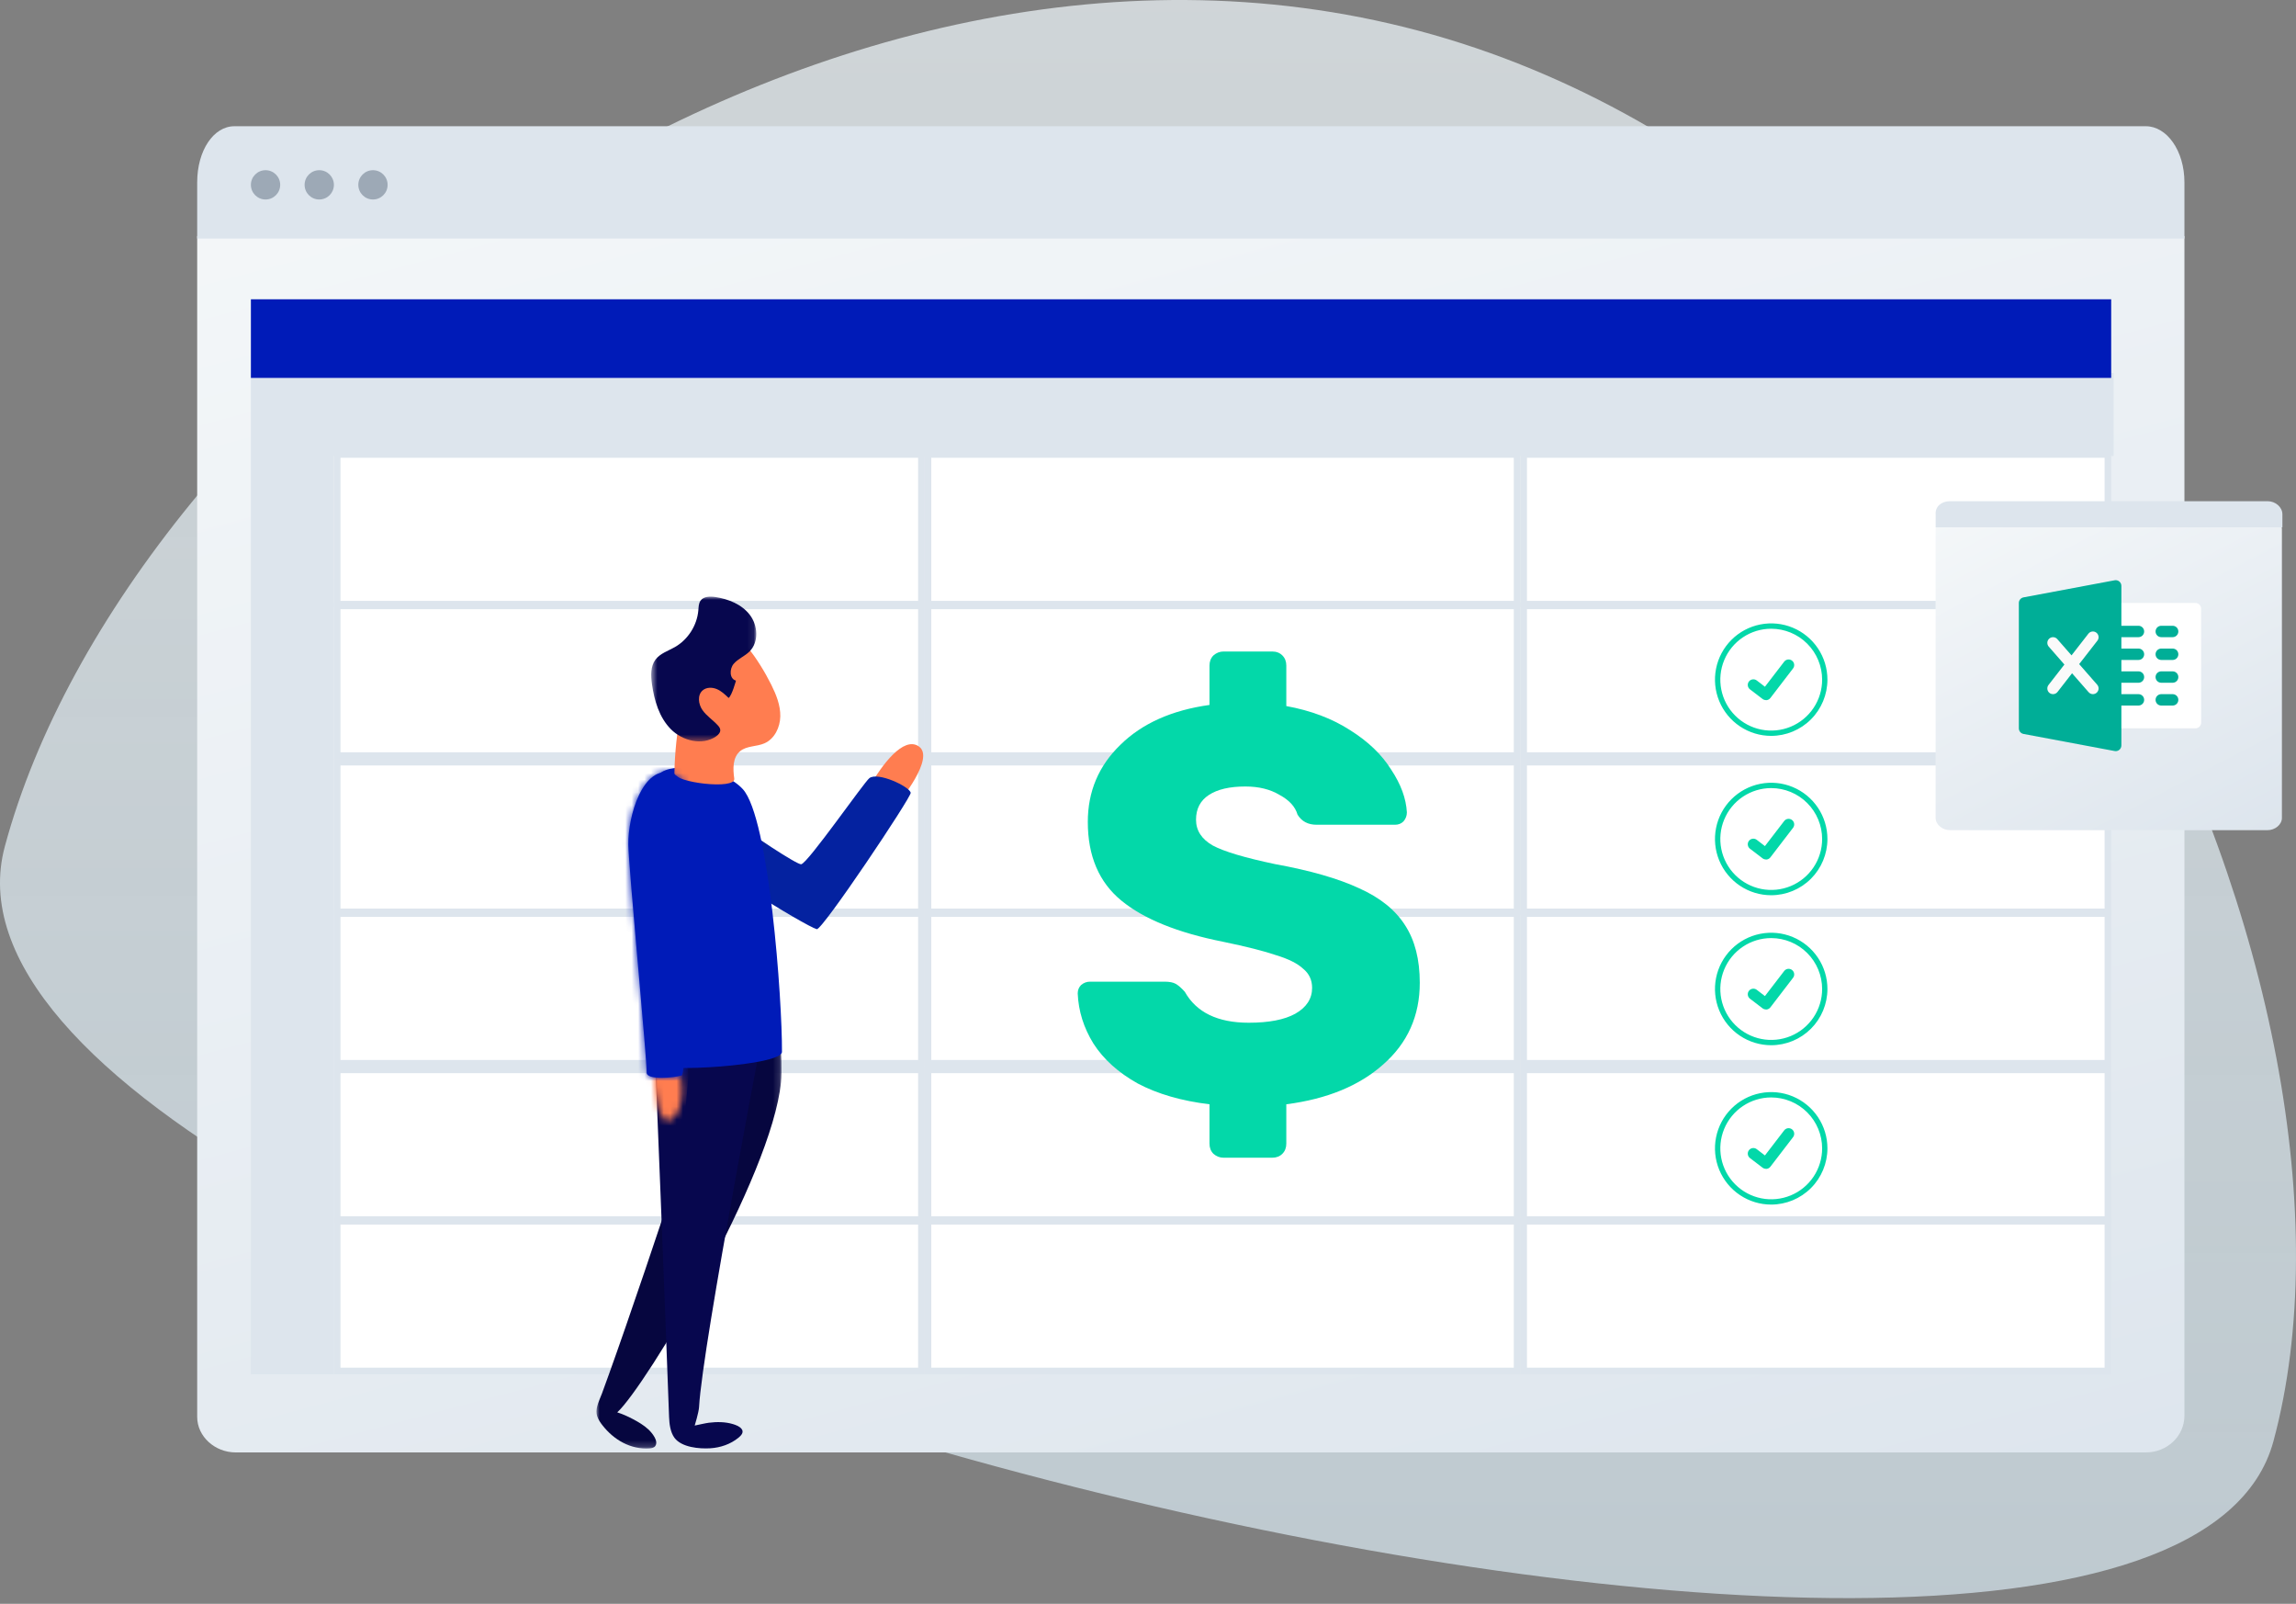 <svg width="358" height="250" viewBox="0 0 358 250" fill="none" xmlns="http://www.w3.org/2000/svg">
<rect x="0" y="0" width="358" height="250" fill="#808080" stroke="none"/>
<path opacity="0.7" fill-rule="evenodd" clip-rule="evenodd" d="M354.485 224.652C372.95 156.118 317.229 30.384 221.257 4.81C125.284 -20.764 19.978 60.591 0.754 131.939C-18.469 203.288 336.019 293.186 354.485 224.652Z" fill="url(#paint0_linear_2508_1967)"/>
<path d="M36.738 226.399H334.612C337.822 226.399 340.604 223.937 340.604 220.655V36.789H30.746V220.86C30.746 223.937 33.528 226.399 36.738 226.399Z" fill="url(#paint1_linear_2508_1967)"/>
<path d="M36.54 19.677H334.596C337.814 19.677 340.604 23.429 340.604 28.432V37.187H30.746V28.432C30.746 23.429 33.321 19.677 36.54 19.677Z" fill="#DDE5ED"/>
<circle cx="41.405" cy="28.813" r="2.284" fill="#9DA9B6"/>
<circle cx="49.779" cy="28.813" r="2.284" fill="#9DA9B6"/>
<circle cx="58.154" cy="28.813" r="2.284" fill="#9DA9B6"/>
<rect x="52.577" y="190.369" width="91.092" height="23.334" fill="white" stroke="#DDE5ED" stroke-width="1.028"/>
<rect x="144.697" y="190.369" width="91.853" height="23.334" fill="white" stroke="#DDE5ED" stroke-width="1.028"/>
<rect x="237.578" y="190.369" width="91.092" height="23.334" fill="white" stroke="#DDE5ED" stroke-width="1.028"/>
<rect x="52.577" y="166.768" width="91.092" height="23.334" fill="white" stroke="#DDE5ED" stroke-width="1.028"/>
<rect x="144.697" y="166.768" width="91.853" height="23.334" fill="white" stroke="#DDE5ED" stroke-width="1.028"/>
<rect x="237.578" y="166.768" width="91.092" height="23.334" fill="white" stroke="#DDE5ED" stroke-width="1.028"/>
<rect x="52.577" y="142.406" width="91.092" height="23.334" fill="white" stroke="#DDE5ED" stroke-width="1.028"/>
<rect x="144.697" y="142.406" width="91.853" height="23.334" fill="white" stroke="#DDE5ED" stroke-width="1.028"/>
<rect x="237.578" y="142.406" width="91.092" height="23.334" fill="white" stroke="#DDE5ED" stroke-width="1.028"/>
<rect x="52.577" y="118.805" width="91.092" height="23.334" fill="white" stroke="#DDE5ED" stroke-width="1.028"/>
<rect x="144.697" y="118.805" width="91.853" height="23.334" fill="white" stroke="#DDE5ED" stroke-width="1.028"/>
<rect x="237.578" y="118.805" width="91.092" height="23.334" fill="white" stroke="#DDE5ED" stroke-width="1.028"/>
<rect x="52.577" y="94.443" width="91.092" height="23.334" fill="white" stroke="#DDE5ED" stroke-width="1.028"/>
<rect x="144.697" y="94.443" width="91.853" height="23.334" fill="white" stroke="#DDE5ED" stroke-width="1.028"/>
<rect x="237.578" y="94.443" width="91.092" height="23.334" fill="white" stroke="#DDE5ED" stroke-width="1.028"/>
<rect x="52.577" y="70.842" width="91.092" height="23.334" fill="white" stroke="#DDE5ED" stroke-width="1.028"/>
<rect x="144.697" y="70.842" width="91.853" height="23.334" fill="white" stroke="#DDE5ED" stroke-width="1.028"/>
<rect x="237.578" y="70.842" width="91.092" height="23.334" fill="white" stroke="#DDE5ED" stroke-width="1.028"/>
<rect x="39.12" y="58.147" width="12.943" height="156.071" fill="#DDE5ED"/>
<rect x="329.564" y="58.147" width="12.943" height="290.063" transform="rotate(90 329.564 58.147)" fill="#DDE5ED"/>
<rect x="39.121" y="46.652" width="290.063" height="12.256" fill="#001BB8"/>
<path d="M304.087 129.408H353.525C354.752 129.408 355.804 128.531 355.804 127.496V82.48C355.804 81.444 354.752 80.568 353.525 80.568H304.087C302.86 80.568 301.808 81.444 301.808 82.48V127.496C301.808 128.531 302.86 129.408 304.087 129.408Z" fill="url(#paint2_linear_2508_1967)"/>
<path d="M304.022 78.126H353.583C354.819 78.126 355.879 79.065 355.879 80.161V82.196H301.814V80.161C301.726 78.987 302.697 78.126 304.022 78.126Z" fill="#DDE5ED"/>
<path d="M342.319 113.531H329.884C329.394 113.531 328.996 113.133 328.996 112.643C328.996 112.153 328.996 95.369 328.996 94.879C328.996 94.389 329.394 93.991 329.884 93.991H342.319C342.809 93.991 343.207 94.389 343.207 94.879V112.643C343.207 113.133 342.809 113.531 342.319 113.531Z" fill="white"/>
<path d="M333.437 99.319H329.884C329.394 99.319 328.996 98.921 328.996 98.431C328.996 97.941 329.394 97.543 329.884 97.543H333.437C333.927 97.543 334.325 97.941 334.325 98.431C334.325 98.921 333.927 99.319 333.437 99.319Z" fill="#00AE97"/>
<path d="M333.437 102.873H329.884C329.394 102.873 328.996 102.475 328.996 101.985C328.996 101.494 329.394 101.096 329.884 101.096H333.437C333.927 101.096 334.325 101.494 334.325 101.985C334.325 102.475 333.927 102.873 333.437 102.873Z" fill="#00AE97"/>
<path d="M333.437 106.426H329.884C329.394 106.426 328.996 106.028 328.996 105.537C328.996 105.047 329.394 104.649 329.884 104.649H333.437C333.927 104.649 334.325 105.047 334.325 105.537C334.325 106.028 333.927 106.426 333.437 106.426Z" fill="#00AE97"/>
<path d="M333.437 109.979H329.884C329.394 109.979 328.996 109.581 328.996 109.09C328.996 108.6 329.394 108.202 329.884 108.202H333.437C333.927 108.202 334.325 108.6 334.325 109.09C334.325 109.581 333.927 109.979 333.437 109.979Z" fill="#00AE97"/>
<path d="M338.766 99.32H336.99C336.5 99.32 336.102 98.922 336.102 98.432C336.102 97.941 336.5 97.543 336.99 97.543H338.766C339.257 97.543 339.655 97.941 339.655 98.432C339.655 98.922 339.257 99.32 338.766 99.32Z" fill="#00AE97"/>
<path d="M338.766 102.873H336.99C336.5 102.873 336.102 102.475 336.102 101.985C336.102 101.494 336.5 101.096 336.99 101.096H338.766C339.257 101.096 339.655 101.494 339.655 101.985C339.655 102.475 339.257 102.873 338.766 102.873Z" fill="#00AE97"/>
<path d="M338.766 106.426H336.99C336.5 106.426 336.102 106.028 336.102 105.537C336.102 105.047 336.5 104.649 336.99 104.649H338.766C339.257 104.649 339.655 105.047 339.655 105.537C339.655 106.028 339.257 106.426 338.766 106.426Z" fill="#00AE97"/>
<path d="M338.766 109.979H336.99C336.5 109.979 336.102 109.581 336.102 109.09C336.102 108.6 336.5 108.202 336.99 108.202H338.766C339.257 108.202 339.655 108.6 339.655 109.09C339.655 109.581 339.257 109.979 338.766 109.979Z" fill="#00AE97"/>
<path d="M330.451 90.642C330.249 90.473 329.977 90.401 329.721 90.454L315.51 93.118C315.089 93.197 314.785 93.563 314.785 93.991V113.531C314.785 113.958 315.089 114.325 315.51 114.404L329.721 117.068C329.774 117.079 329.829 117.084 329.884 117.084C330.091 117.084 330.291 117.013 330.451 116.88C330.655 116.711 330.773 116.459 330.773 116.196V91.326C330.773 91.061 330.655 90.811 330.451 90.642Z" fill="#00AE97"/>
<path d="M327 106.729L324.191 103.519L327.032 99.867C327.334 99.48 327.263 98.922 326.877 98.62C326.492 98.318 325.934 98.389 325.63 98.775L322.999 102.157L320.782 99.624C320.457 99.251 319.896 99.217 319.53 99.54C319.16 99.864 319.123 100.425 319.446 100.793L321.889 103.585L319.413 106.768C319.111 107.156 319.182 107.714 319.567 108.016C319.731 108.142 319.924 108.202 320.114 108.202C320.379 108.202 320.64 108.085 320.816 107.859L323.081 104.946L325.664 107.897C325.84 108.099 326.085 108.202 326.332 108.202C326.54 108.202 326.747 108.129 326.916 107.982C327.286 107.658 327.323 107.097 327 106.729Z" fill="#FAFAFA"/>
<path d="M190.774 180.461C190.191 180.461 189.666 180.257 189.2 179.848C188.792 179.438 188.588 178.912 188.588 178.269V172.132C184.216 171.606 180.486 170.525 177.396 168.888C174.365 167.193 172.063 165.118 170.489 162.664C168.973 160.209 168.157 157.608 168.041 154.861C168.041 154.335 168.216 153.896 168.565 153.545C168.973 153.195 169.44 153.019 169.964 153.019H181.593C182.351 153.019 182.934 153.136 183.342 153.37C183.75 153.604 184.216 154.013 184.741 154.598C186.548 157.812 189.87 159.42 194.708 159.42C197.856 159.42 200.275 158.952 201.965 158.017C203.714 157.023 204.588 155.679 204.588 153.984C204.588 152.756 204.122 151.763 203.189 151.003C202.315 150.185 200.916 149.483 198.992 148.899C197.127 148.256 194.358 147.554 190.686 146.795C183.633 145.392 178.358 143.258 174.861 140.394C171.363 137.53 169.615 133.439 169.615 128.12C169.615 123.386 171.305 119.382 174.686 116.109C178.067 112.777 182.701 110.702 188.588 109.884V103.747C188.588 103.104 188.792 102.578 189.2 102.169C189.666 101.76 190.191 101.555 190.774 101.555H198.38C199.022 101.555 199.546 101.76 199.954 102.169C200.362 102.578 200.566 103.104 200.566 103.747V110.059C204.413 110.761 207.736 112.017 210.534 113.829C213.332 115.583 215.459 117.629 216.916 119.967C218.432 122.246 219.248 124.467 219.365 126.63C219.365 127.156 219.19 127.623 218.84 128.033C218.49 128.383 218.053 128.559 217.528 128.559H205.288C203.947 128.559 202.956 128.033 202.315 126.98C201.965 125.753 201.033 124.73 199.517 123.912C198.06 123.035 196.282 122.597 194.184 122.597C191.735 122.597 189.841 123.035 188.5 123.912C187.16 124.789 186.489 126.074 186.489 127.769C186.489 129.465 187.364 130.809 189.112 131.802C190.861 132.738 194.096 133.702 198.818 134.696C204.297 135.689 208.668 136.946 211.933 138.466C215.197 139.927 217.587 141.856 219.102 144.252C220.618 146.59 221.376 149.571 221.376 153.195C221.376 158.338 219.481 162.576 215.692 165.907C211.962 169.239 206.92 171.314 200.566 172.132V178.269C200.566 178.912 200.362 179.438 199.954 179.848C199.546 180.257 199.022 180.461 198.38 180.461H190.774Z" fill="#03D8A9"/>
<path d="M276.171 114.706C274.437 114.706 272.742 114.192 271.3 113.228C269.858 112.265 268.734 110.895 268.071 109.293C267.408 107.691 267.234 105.928 267.573 104.227C267.911 102.526 268.747 100.964 269.973 99.738C271.2 98.512 272.763 97.677 274.464 97.339C276.165 97.002 277.928 97.176 279.53 97.84C281.131 98.504 282.5 99.629 283.463 101.071C284.426 102.513 284.94 104.209 284.939 105.943C284.935 108.267 284.01 110.495 282.367 112.137C280.723 113.78 278.495 114.704 276.171 114.706ZM276.171 98.006C274.602 98.007 273.067 98.473 271.763 99.346C270.458 100.218 269.441 101.458 268.841 102.909C268.241 104.359 268.085 105.955 268.391 107.494C268.698 109.034 269.454 110.448 270.565 111.557C271.675 112.667 273.089 113.423 274.629 113.729C276.168 114.034 277.764 113.877 279.214 113.276C280.664 112.675 281.904 111.658 282.776 110.353C283.648 109.047 284.113 107.513 284.113 105.943C284.111 103.838 283.273 101.82 281.784 100.332C280.295 98.843 278.277 98.007 276.171 98.006Z" fill="#03D8A9"/>
<path d="M275.346 109.128C275.158 109.128 274.975 109.067 274.825 108.954L272.861 107.455C272.677 107.315 272.557 107.107 272.526 106.878C272.496 106.648 272.558 106.416 272.698 106.232C272.839 106.049 273.047 105.928 273.276 105.898C273.505 105.867 273.737 105.929 273.921 106.069L275.194 107.047L278.196 103.137C278.266 103.046 278.352 102.97 278.451 102.912C278.55 102.855 278.66 102.818 278.773 102.803C278.887 102.788 279.002 102.796 279.112 102.825C279.223 102.855 279.326 102.906 279.417 102.976L279.395 103.002L279.417 102.976C279.508 103.046 279.584 103.132 279.642 103.231C279.699 103.33 279.736 103.44 279.751 103.553C279.766 103.667 279.758 103.782 279.729 103.892C279.699 104.003 279.648 104.106 279.578 104.197L276.046 108.802C275.964 108.909 275.859 108.996 275.738 109.056C275.618 109.115 275.485 109.146 275.351 109.145L275.346 109.128Z" fill="#03D8A9"/>
<path d="M276.171 139.547C274.437 139.547 272.742 139.033 271.3 138.069C269.858 137.106 268.734 135.736 268.071 134.134C267.408 132.531 267.234 130.768 267.573 129.068C267.911 127.367 268.747 125.805 269.973 124.579C271.2 123.353 272.763 122.518 274.464 122.18C276.165 121.842 277.928 122.017 279.53 122.681C281.131 123.345 282.5 124.47 283.463 125.912C284.426 127.354 284.94 129.05 284.939 130.784C284.935 133.108 284.01 135.335 282.367 136.978C280.723 138.621 278.495 139.545 276.171 139.547ZM276.171 122.846C274.602 122.847 273.067 123.314 271.763 124.186C270.458 125.059 269.441 126.299 268.841 127.749C268.241 129.2 268.085 130.796 268.391 132.335C268.698 133.875 269.454 135.289 270.565 136.398C271.675 137.508 273.089 138.263 274.629 138.569C276.168 138.875 277.764 138.718 279.214 138.117C280.664 137.516 281.904 136.499 282.776 135.193C283.648 133.888 284.113 132.354 284.113 130.784C284.111 128.679 283.273 126.66 281.784 125.172C280.295 123.684 278.277 122.848 276.171 122.846Z" fill="#03D8A9"/>
<path d="M275.346 133.969C275.158 133.969 274.975 133.908 274.825 133.795L272.861 132.296C272.677 132.156 272.557 131.948 272.526 131.718C272.496 131.489 272.558 131.257 272.698 131.073C272.839 130.889 273.047 130.769 273.276 130.738C273.505 130.708 273.737 130.77 273.921 130.91L275.194 131.888L278.196 127.978C278.266 127.887 278.352 127.81 278.451 127.753C278.55 127.696 278.66 127.659 278.773 127.644C278.887 127.629 279.002 127.636 279.112 127.666C279.223 127.696 279.326 127.747 279.417 127.817L279.395 127.843L279.417 127.817C279.508 127.886 279.584 127.973 279.642 128.072C279.699 128.171 279.736 128.28 279.751 128.394C279.766 128.507 279.758 128.623 279.729 128.733C279.699 128.844 279.648 128.947 279.578 129.038L276.046 133.643C275.964 133.75 275.859 133.837 275.738 133.896C275.618 133.956 275.485 133.987 275.351 133.986L275.346 133.969Z" fill="#03D8A9"/>
<path d="M276.171 162.927C274.437 162.927 272.742 162.412 271.3 161.449C269.858 160.485 268.734 159.116 268.071 157.513C267.408 155.911 267.234 154.148 267.573 152.447C267.911 150.746 268.747 149.184 269.973 147.958C271.2 146.732 272.763 145.898 274.464 145.56C276.165 145.222 277.928 145.396 279.53 146.061C281.131 146.725 282.5 147.849 283.463 149.292C284.426 150.734 284.94 152.429 284.939 154.164C284.935 156.487 284.01 158.715 282.367 160.358C280.723 162 278.495 162.924 276.171 162.927ZM276.171 146.226C274.602 146.227 273.067 146.693 271.763 147.566C270.458 148.439 269.441 149.679 268.841 151.129C268.241 152.58 268.085 154.175 268.391 155.715C268.698 157.254 269.454 158.668 270.565 159.778C271.675 160.887 273.089 161.643 274.629 161.949C276.168 162.255 277.764 162.097 279.214 161.497C280.664 160.896 281.904 159.878 282.776 158.573C283.648 157.268 284.113 155.733 284.113 154.164C284.111 152.058 283.273 150.04 281.784 148.552C280.295 147.064 278.277 146.227 276.171 146.226Z" fill="#03D8A9"/>
<path d="M275.346 157.348C275.158 157.348 274.975 157.287 274.825 157.175L272.861 155.676C272.677 155.535 272.557 155.327 272.526 155.098C272.496 154.869 272.558 154.637 272.698 154.453C272.839 154.269 273.047 154.149 273.276 154.118C273.505 154.087 273.737 154.149 273.921 154.29L275.194 155.267L278.196 151.357C278.266 151.266 278.352 151.19 278.451 151.133C278.55 151.075 278.66 151.038 278.773 151.023C278.887 151.008 279.002 151.016 279.112 151.046C279.223 151.075 279.326 151.127 279.417 151.197L279.395 151.223L279.417 151.197C279.508 151.266 279.584 151.353 279.642 151.452C279.699 151.551 279.736 151.66 279.751 151.774C279.766 151.887 279.758 152.002 279.729 152.113C279.699 152.223 279.648 152.327 279.578 152.417L276.046 157.023C275.964 157.13 275.859 157.216 275.738 157.276C275.618 157.336 275.485 157.366 275.351 157.366L275.346 157.348Z" fill="#03D8A9"/>
<path d="M276.171 187.767C274.437 187.767 272.742 187.253 271.3 186.289C269.858 185.326 268.735 183.956 268.071 182.354C267.408 180.752 267.234 178.989 267.573 177.288C267.912 175.587 268.747 174.025 269.974 172.799C271.2 171.573 272.763 170.738 274.464 170.401C276.165 170.063 277.928 170.237 279.53 170.901C281.132 171.566 282.501 172.69 283.463 174.132C284.426 175.575 284.94 177.27 284.939 179.004C284.935 181.328 284.01 183.556 282.367 185.198C280.723 186.841 278.495 187.765 276.171 187.767ZM276.171 171.067C274.602 171.068 273.068 171.534 271.763 172.407C270.458 173.279 269.441 174.519 268.841 175.97C268.241 177.42 268.085 179.016 268.391 180.556C268.698 182.095 269.454 183.509 270.565 184.619C271.675 185.728 273.089 186.484 274.629 186.79C276.168 187.096 277.764 186.938 279.214 186.337C280.665 185.736 281.904 184.719 282.776 183.414C283.648 182.109 284.113 180.574 284.113 179.004C284.111 176.899 283.273 174.881 281.784 173.393C280.295 171.904 278.277 171.068 276.171 171.067Z" fill="#03D8A9"/>
<path d="M275.346 182.189C275.158 182.189 274.975 182.128 274.825 182.016L272.861 180.517C272.677 180.376 272.557 180.168 272.526 179.939C272.496 179.71 272.558 179.477 272.698 179.294C272.839 179.11 273.047 178.989 273.276 178.959C273.505 178.928 273.737 178.99 273.921 179.131L275.194 180.108L278.196 176.198C278.266 176.107 278.352 176.031 278.451 175.974C278.55 175.916 278.66 175.879 278.773 175.864C278.887 175.849 279.002 175.857 279.112 175.887C279.223 175.916 279.326 175.968 279.417 176.037L279.395 176.063L279.417 176.037C279.508 176.107 279.584 176.194 279.642 176.293C279.699 176.392 279.736 176.501 279.751 176.614C279.766 176.728 279.758 176.843 279.729 176.954C279.699 177.064 279.648 177.168 279.578 177.258L276.046 181.863C275.964 181.971 275.859 182.057 275.739 182.117C275.618 182.176 275.485 182.207 275.351 182.207L275.346 182.189Z" fill="#03D8A9"/>
<mask id="mask0_2508_1967" style="mask-type:alpha" maskUnits="userSpaceOnUse" x="93" y="140" width="29" height="86">
<path fill-rule="evenodd" clip-rule="evenodd" d="M121.861 140.118H93V225.794H121.861V140.118Z" fill="white"/>
</mask>
<g mask="url(#mask0_2508_1967)">
<path fill-rule="evenodd" clip-rule="evenodd" d="M93.109 219.234C93.283 218.537 93.626 217.845 93.859 217.214C94.221 216.232 94.578 215.247 94.931 214.262C95.816 211.799 96.681 209.328 97.54 206.855C98.572 203.879 99.592 200.9 100.605 197.917C101.724 194.621 102.834 191.322 103.936 188.02C105.08 184.594 106.215 181.165 107.343 177.734C108.448 174.368 109.545 171.001 110.633 167.63C111.637 164.516 112.633 161.4 113.616 158.279C114.457 155.608 115.289 152.933 116.101 150.252C116.718 148.214 117.327 146.173 117.896 144.121C118.232 142.911 118.59 141.692 118.811 140.455C118.831 140.343 118.851 140.231 118.866 140.118C118.866 140.118 122.453 161.779 121.776 168.672C120.314 183.544 100.609 216.163 96.264 220.133L96.255 220.16C97 220.395 97.822 220.746 98.666 221.194C99.527 221.65 100.386 222.15 101.102 222.818C101.639 223.32 102.739 224.618 102.166 225.412C101.974 225.678 101.613 225.747 101.287 225.773C99.866 225.885 98.425 225.549 97.159 224.895C95.892 224.241 94.799 223.276 93.923 222.151C93.588 221.722 93.28 221.261 93.109 220.744C92.946 220.253 92.982 219.743 93.109 219.234Z" fill="#06063F"/>
</g>
<path fill-rule="evenodd" clip-rule="evenodd" d="M135.722 122.396C137.456 119.335 140.873 114.673 143.272 116.352C145.865 118.169 140.151 125.038 140.151 125.038L135.722 122.396Z" fill="#FF7D50"/>
<path fill-rule="evenodd" clip-rule="evenodd" d="M120.077 154.882C119.562 157.61 109.529 209.568 109 219.328C108.956 220.152 108.32 222.212 108.32 222.212C108.76 222.119 110.052 221.832 110.536 221.771C111.768 221.617 113.084 221.623 114.282 221.983C114.728 222.117 115.266 222.323 115.584 222.679C116.071 223.224 115.595 223.742 115.125 224.123C113.899 225.119 112.333 225.655 110.757 225.753C109.049 225.859 106.277 225.623 105.163 224.118C104.514 223.24 104.361 221.92 104.324 220.865C103.78 205.541 102.123 163.768 101.973 161.463L120.077 154.882Z" fill="#07074E"/>
<path fill-rule="evenodd" clip-rule="evenodd" d="M110.001 125.452C111.412 125.17 112.882 126.684 114.068 127.649C116.961 130.002 124.301 134.812 124.923 134.719C125.956 134.565 134.732 121.91 135.568 121.285C136.885 120.3 141.726 122.554 142.004 123.561C142.172 124.166 128.178 145.067 127.351 144.838C125.565 144.343 107.895 133.605 107.476 131.237C107.161 129.456 107.611 127.446 108.88 126.117C109.245 125.735 109.621 125.529 110.001 125.452Z" fill="#0422A0"/>
<path fill-rule="evenodd" clip-rule="evenodd" d="M115.815 123.002C119.935 127.482 121.977 155.93 121.927 163.966C121.913 166.109 102.997 167.236 102.099 165.919C101.313 164.766 101.571 121.962 102.806 120.652C104.601 118.748 112.626 119.535 115.815 123.002Z" fill="#001BB8"/>
<path fill-rule="evenodd" clip-rule="evenodd" d="M105.152 120.528C105.217 117.326 105.551 114.128 106.153 110.982C106.942 106.847 108.326 102.583 111.464 99.776C111.933 99.356 112.462 98.963 113.081 98.844C114.48 98.576 115.709 99.756 116.582 100.881C118.001 102.709 119.238 104.678 120.268 106.75C121.035 108.291 121.699 109.946 121.667 111.667C121.636 113.388 120.761 115.189 119.182 115.873C117.957 116.403 116.435 116.238 115.405 117.086C114.225 118.058 114.266 119.854 114.489 121.367C114.752 123.152 105.123 121.98 105.152 120.528Z" fill="#FF7D50"/>
<mask id="mask1_2508_1967" style="mask-type:alpha" maskUnits="userSpaceOnUse" x="101" y="92" width="17" height="24">
<path fill-rule="evenodd" clip-rule="evenodd" d="M117.921 93H101.54V115.563H117.921V93Z" fill="white"/>
</mask>
<g mask="url(#mask1_2508_1967)">
<path fill-rule="evenodd" clip-rule="evenodd" d="M102.212 102.811C102.941 101.842 104.191 101.461 105.244 100.857C107.285 99.685 108.692 97.473 108.888 95.127C108.931 94.614 108.931 94.061 109.226 93.639C109.705 92.952 110.706 92.934 111.533 93.06C113.582 93.372 115.659 94.202 116.919 95.847C118.18 97.492 118.342 100.073 116.88 101.541C116.137 102.286 115.081 102.677 114.399 103.478C113.716 104.279 113.733 105.835 114.755 106.088C114.755 106.088 114.134 108.407 113.608 108.795C113.049 108.258 112.472 107.708 111.757 107.409C111.041 107.109 110.144 107.111 109.557 107.618C108.707 108.352 108.889 109.769 109.534 110.689C110.179 111.609 111.161 112.231 111.92 113.059C112.1 113.255 112.275 113.479 112.304 113.744C112.352 114.177 112.001 114.548 111.642 114.794C109.516 116.253 106.423 115.499 104.607 113.669C102.791 111.838 102.022 109.215 101.659 106.663C101.471 105.344 101.411 103.876 102.212 102.811Z" fill="#07074E"/>
</g>
<mask id="mask2_2508_1967" style="mask-type:alpha" maskUnits="userSpaceOnUse" x="101" y="156" width="6" height="19">
<path fill-rule="evenodd" clip-rule="evenodd" d="M105.256 173.956C101.837 178.183 101.533 162.985 101.533 162.985L102.908 156.275C102.908 156.275 108.675 169.729 105.256 173.956Z" fill="white"/>
</mask>
<g mask="url(#mask2_2508_1967)">
<path fill-rule="evenodd" clip-rule="evenodd" d="M101.469 155.38L108.43 156.021L106.619 175.693L99.658 175.052L101.469 155.38Z" fill="#FF7D50"/>
</g>
<path fill-rule="evenodd" clip-rule="evenodd" d="M97.969 131.652C98.029 135.443 100.945 165.844 100.826 167.14C100.707 168.435 105.163 167.991 106.287 167.642C107.411 167.294 106.658 121.85 106.658 121.85L104.885 120.481C100.213 119.146 97.9 127.228 97.969 131.652Z" fill="#001BB8"/>
<mask id="mask3_2508_1967" style="mask-type:alpha" maskUnits="userSpaceOnUse" x="97" y="120" width="10" height="49">
<path fill-rule="evenodd" clip-rule="evenodd" d="M104.885 120.481L106.658 121.85C106.658 121.85 107.411 167.294 106.287 167.642C105.163 167.991 100.707 168.435 100.826 167.14C100.946 165.844 98.029 135.443 97.969 131.652C97.905 127.559 99.88 120.333 103.877 120.334C104.2 120.334 104.536 120.381 104.885 120.481Z" fill="white"/>
</mask>
<g mask="url(#mask3_2508_1967)">
<path fill-rule="evenodd" clip-rule="evenodd" d="M98.107 118.974L111.575 120.214L107.062 169.23L93.594 167.99L98.107 118.974Z" fill="#001BB8"/>
</g>
<defs>
<linearGradient id="paint0_linear_2508_1967" x1="179" y1="0" x2="179" y2="249.113" gradientUnits="userSpaceOnUse">
<stop stop-color="#F1F9FD"/>
<stop offset="1" stop-color="#E3F5FF" stop-opacity="0.9"/>
</linearGradient>
<linearGradient id="paint1_linear_2508_1967" x1="-105.287" y1="61.359" x2="-32.046" y2="337.011" gradientUnits="userSpaceOnUse">
<stop offset="0.001" stop-color="#F4F7F9"/>
<stop offset="0.999" stop-color="#DDE5ED"/>
</linearGradient>
<linearGradient id="paint2_linear_2508_1967" x1="279.585" y1="92.974" x2="310.361" y2="152.195" gradientUnits="userSpaceOnUse">
<stop offset="0.001" stop-color="#F4F7F9"/>
<stop offset="0.999" stop-color="#DDE5ED"/>
</linearGradient>
</defs>
</svg>

